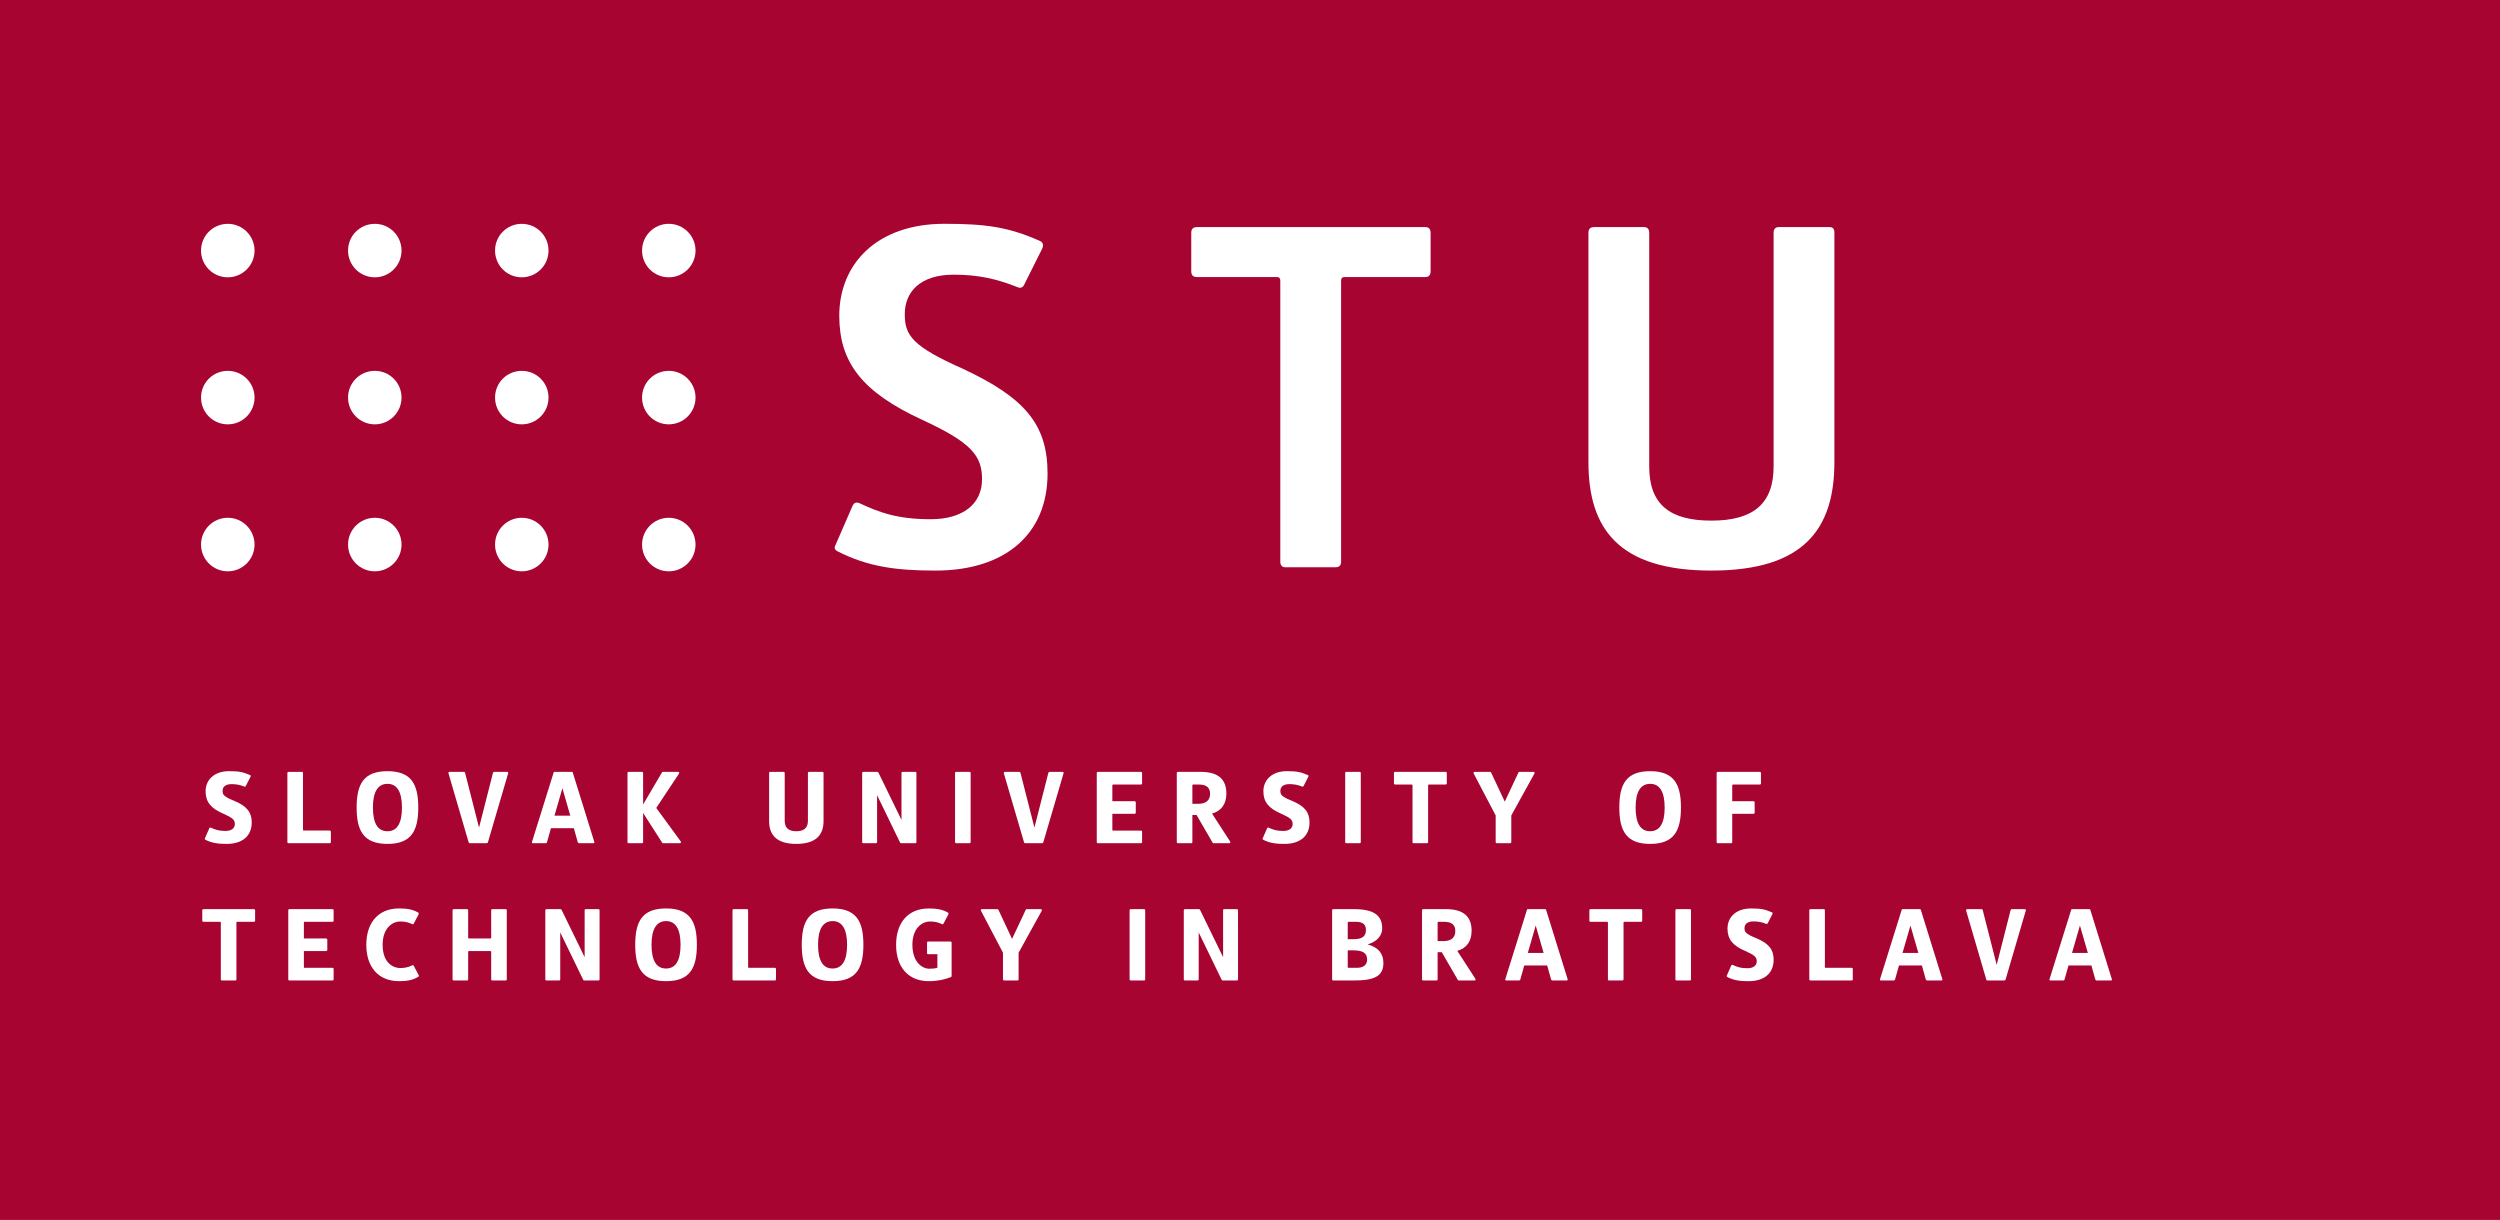 <?xml version="1.0" encoding="UTF-8" standalone="no"?><!DOCTYPE svg PUBLIC "-//W3C//DTD SVG 1.1//EN" "http://www.w3.org/Graphics/SVG/1.1/DTD/svg11.dtd"><svg width="100%" height="100%" viewBox="0 0 291 142" version="1.1" xmlns="http://www.w3.org/2000/svg" xmlns:xlink="http://www.w3.org/1999/xlink" xml:space="preserve" xmlns:serif="http://www.serif.com/" style="fill-rule:evenodd;clip-rule:evenodd;stroke-linejoin:round;stroke-miterlimit:1.414;"><g id="Layer-1" serif:id="Layer 1"><rect x="0" y="-0.096" width="291.193" height="142.461" style="fill:#a70432;"/><path d="M26.515,49.394c1.718,0 3.114,-1.394 3.114,-3.117c0,-1.724 -1.396,-3.11 -3.114,-3.11c-1.723,0 -3.115,1.384 -3.115,3.11c0,1.723 1.392,3.117 3.115,3.117" style="fill:#fff;fill-rule:nonzero;"/><path d="M26.515,66.501c1.718,0 3.114,-1.394 3.114,-3.111c0,-1.72 -1.396,-3.12 -3.114,-3.12c-1.723,0 -3.115,1.4 -3.115,3.12c0,1.717 1.392,3.111 3.115,3.111" style="fill:#fff;fill-rule:nonzero;"/><path d="M43.628,49.394c1.72,0 3.11,-1.394 3.11,-3.117c0,-1.724 -1.39,-3.11 -3.11,-3.11c-1.723,0 -3.116,1.384 -3.116,3.11c0,1.723 1.393,3.117 3.116,3.117" style="fill:#fff;fill-rule:nonzero;"/><path d="M43.628,66.501c1.72,0 3.11,-1.394 3.11,-3.111c0,-1.72 -1.39,-3.12 -3.11,-3.12c-1.723,0 -3.116,1.4 -3.116,3.12c0,1.717 1.393,3.111 3.116,3.111" style="fill:#fff;fill-rule:nonzero;"/><path d="M60.731,49.394c1.729,0 3.118,-1.394 3.118,-3.117c0,-1.724 -1.389,-3.11 -3.118,-3.11c-1.723,0 -3.108,1.384 -3.108,3.11c0,1.723 1.387,3.117 3.11,3.117" style="fill:#fff;fill-rule:nonzero;"/><path d="M26.515,32.279c1.718,0 3.114,-1.394 3.114,-3.113c0,-1.724 -1.396,-3.112 -3.114,-3.112c-1.723,0 -3.115,1.388 -3.115,3.112c0,1.719 1.392,3.113 3.115,3.113" style="fill:#fff;fill-rule:nonzero;"/><path d="M43.628,32.279c1.72,0 3.11,-1.394 3.11,-3.113c0,-1.724 -1.39,-3.112 -3.11,-3.112c-1.723,0 -3.116,1.388 -3.116,3.112c0,1.719 1.393,3.113 3.116,3.113" style="fill:#fff;fill-rule:nonzero;"/><path d="M60.731,32.279c1.729,0 3.118,-1.394 3.118,-3.113c0,-1.724 -1.389,-3.112 -3.118,-3.112c-1.723,0 -3.108,1.388 -3.108,3.112c0,1.719 1.387,3.113 3.11,3.113" style="fill:#fff;fill-rule:nonzero;"/><path d="M60.731,66.501c1.729,0 3.118,-1.394 3.118,-3.111c0,-1.72 -1.389,-3.12 -3.118,-3.12c-1.723,0 -3.108,1.4 -3.108,3.12c0,1.717 1.387,3.111 3.11,3.111" style="fill:#fff;fill-rule:nonzero;"/><path d="M77.846,49.394c1.718,0 3.114,-1.394 3.114,-3.117c0,-1.724 -1.396,-3.11 -3.114,-3.11c-1.723,0 -3.11,1.384 -3.11,3.11c0,1.723 1.387,3.117 3.11,3.117" style="fill:#fff;fill-rule:nonzero;"/><path d="M77.846,66.501c1.718,0 3.114,-1.394 3.114,-3.111c0,-1.72 -1.396,-3.12 -3.114,-3.12c-1.723,0 -3.11,1.4 -3.11,3.12c0,1.717 1.387,3.111 3.11,3.111" style="fill:#fff;fill-rule:nonzero;"/><path d="M77.846,32.279c1.718,0 3.114,-1.394 3.114,-3.117c0,-1.714 -1.396,-3.11 -3.114,-3.11c-1.723,0 -3.11,1.396 -3.11,3.11c0,1.723 1.387,3.117 3.11,3.117" style="fill:#fff;fill-rule:nonzero;"/><path d="M97.198,63.565l2.029,-4.662c0.165,-0.384 0.439,-0.494 0.823,-0.329c2.249,1.042 4.333,1.865 8.28,1.865c3.73,0 5.981,-1.755 5.981,-4.662c0,-2.743 -1.262,-4.277 -6.966,-6.91c-7.021,-3.238 -9.654,-6.693 -9.654,-12.121c0,-5.981 4.333,-10.696 12.232,-10.696c4.881,0 7.459,0.384 11.079,1.975c0.384,0.164 0.492,0.438 0.329,0.877l-2.084,4.169c-0.166,0.384 -0.439,0.546 -0.877,0.327c-2.359,-0.933 -4.5,-1.426 -7.35,-1.426c-3.949,0 -5.705,2.029 -5.705,4.607c0,2.468 0.878,3.732 6.802,6.365c7.13,3.346 9.818,6.415 9.818,12.174c0,7.021 -4.884,11.297 -13.054,11.297c-4.553,0 -7.844,-0.436 -11.409,-2.249c-0.274,-0.162 -0.384,-0.327 -0.274,-0.601" style="fill:#fff;fill-rule:nonzero;"/><path d="M149.63,66.033c-0.384,0 -0.603,-0.219 -0.603,-0.658l0,-32.688c0,-0.276 -0.112,-0.439 -0.384,-0.439l-9.323,0c-0.439,0 -0.658,-0.219 -0.658,-0.658l0,-4.498c0,-0.439 0.219,-0.658 0.658,-0.658l26.6,0c0.382,0 0.602,0.219 0.602,0.658l0,4.498c0,0.439 -0.22,0.658 -0.602,0.658l-9.434,0c-0.276,0 -0.382,0.163 -0.382,0.439l0,32.688c0,0.439 -0.221,0.658 -0.662,0.658l-5.812,0Z" style="fill:#fff;fill-rule:nonzero;"/><path d="M213.522,53.802c0,7.734 -3.513,12.613 -14.316,12.613c-10.804,0 -14.312,-4.879 -14.312,-12.613l0,-26.71c0,-0.439 0.215,-0.658 0.656,-0.658l5.812,0c0.384,0 0.606,0.219 0.606,0.658l0,27.202c0,4.444 2.411,6.307 7.238,6.307c4.825,0 7.242,-1.919 7.242,-6.307l0,-27.202c0,-0.439 0.217,-0.658 0.599,-0.658l5.924,0c0.386,0 0.551,0.219 0.551,0.658l0,26.71Z" style="fill:#fff;fill-rule:nonzero;"/><path d="M23.839,97.609l0.518,-1.185c0.035,-0.081 0.104,-0.116 0.195,-0.081c0.484,0.219 0.886,0.38 1.68,0.38c0.689,0 1.103,-0.299 1.103,-0.805c0,-0.471 -0.229,-0.713 -1.344,-1.208c-1.439,-0.61 -2.06,-1.368 -2.06,-2.599c0,-1.344 1.011,-2.346 2.726,-2.346c1.115,0 1.599,0.081 2.438,0.449c0.103,0.034 0.103,0.116 0.069,0.195l-0.541,1.058c-0.034,0.082 -0.103,0.128 -0.207,0.082c-0.449,-0.185 -0.908,-0.277 -1.448,-0.277c-0.736,0 -1.059,0.323 -1.059,0.793c0,0.461 0.173,0.678 1.404,1.174c1.436,0.609 1.989,1.322 1.989,2.494c0,1.611 -1.138,2.497 -2.909,2.497c-0.955,0 -1.703,-0.081 -2.485,-0.483c-0.069,-0.047 -0.091,-0.094 -0.069,-0.138" style="fill:#fff;fill-rule:nonzero;"/><path d="M35.268,96.587c0,0.055 0.025,0.089 0.082,0.089l3.024,0.002c0.092,0 0.139,0.047 0.139,0.15l0,1.173c0,0.105 -0.047,0.15 -0.139,0.15l-4.774,0c-0.103,0 -0.148,-0.045 -0.148,-0.15l0,-8.004c0,-0.102 0.045,-0.149 0.148,-0.149l1.542,0c0.082,0 0.126,0.047 0.126,0.149l0,6.59Z" style="fill:#fff;fill-rule:nonzero;"/><path d="M45.111,91.238c-1.103,0 -1.703,0.896 -1.703,2.748c0,1.886 0.588,2.771 1.691,2.771c1.093,0 1.69,-0.885 1.69,-2.758c0,-1.875 -0.61,-2.761 -1.678,-2.761m-0.012,6.992c-2.759,0 -3.588,-1.507 -3.588,-4.231c0,-2.749 0.829,-4.234 3.588,-4.234c2.76,0 3.587,1.495 3.587,4.221c0,2.749 -0.827,4.244 -3.587,4.244" style="fill:#fff;fill-rule:nonzero;"/><path d="M54.667,98.151c-0.057,-0.002 -0.092,-0.035 -0.116,-0.104l-2.344,-8.018c-0.037,-0.101 0.022,-0.181 0.113,-0.181l1.678,0c0.094,0 0.104,0.035 0.139,0.114l1.623,6.371l1.621,-6.371c0.022,-0.079 0.069,-0.114 0.148,-0.114l1.497,0c0.102,0 0.149,0.057 0.126,0.161l-2.358,8.038c-0.023,0.069 -0.069,0.102 -0.138,0.102l-1.989,0.002Z" style="fill:#fff;fill-rule:nonzero;"/><path d="M66.382,94.941l-0.92,-3.185l-0.92,3.185l1.84,0Zm-2.253,1.461l-0.461,1.645c-0.034,0.069 -0.079,0.104 -0.15,0.104l-1.495,0c-0.079,0 -0.136,-0.071 -0.102,-0.15l2.529,-8.096c0,-0.034 0.035,-0.059 0.092,-0.059l2.035,0c0.035,0 0.069,0.025 0.094,0.082l2.507,8.073c0.034,0.079 -0.025,0.15 -0.104,0.15l-1.668,0c-0.069,0 -0.116,-0.035 -0.15,-0.104l-0.459,-1.645l-2.668,0Z" style="fill:#fff;fill-rule:nonzero;"/><path d="M76.387,94.043l2.852,3.899c0.059,0.091 0,0.207 -0.091,0.207l-1.966,0.002c-0.047,0 -0.082,-0.022 -0.104,-0.059l-2.22,-3.46l0,3.369c0,0.105 -0.045,0.15 -0.126,0.15l-1.542,0c-0.104,0 -0.149,-0.045 -0.149,-0.15l0,-8.004c0,-0.102 0.045,-0.149 0.149,-0.149l1.542,0c0.081,0 0.126,0.047 0.126,0.149l0,3.646l2.198,-3.738c0.022,-0.034 0.057,-0.057 0.101,-0.057l1.772,0c0.126,0 0.162,0.114 0.103,0.208l-2.645,3.989l0,-0.002Z" style="fill:#fff;fill-rule:nonzero;"/><path d="M95.861,95.585c0,1.621 -0.908,2.645 -3.175,2.645c-2.253,0 -3.161,-1.024 -3.161,-2.645l0,-5.588c0,-0.104 0.044,-0.151 0.148,-0.151l1.542,0c0.079,0 0.126,0.047 0.126,0.151l0,5.541c0,0.817 0.449,1.219 1.345,1.219c0.91,0 1.357,-0.402 1.357,-1.219l0,-5.541c0,-0.104 0.046,-0.151 0.138,-0.151l1.552,0c0.081,0 0.128,0.047 0.128,0.151l0,5.588Z" style="fill:#fff;fill-rule:nonzero;"/><path d="M104.933,95.437l0,-5.44c0,-0.104 0.035,-0.149 0.116,-0.149l1.483,0c0.092,0 0.138,0.045 0.138,0.149l0,8.004c0,0.103 -0.046,0.15 -0.138,0.15l-1.611,0c-0.103,0 -0.126,-0.012 -0.16,-0.092l-2.668,-5.499l0,5.441c0,0.103 -0.046,0.15 -0.138,0.15l-1.45,0c-0.102,0 -0.148,-0.047 -0.148,-0.15l0,-8.004c0,-0.104 0.046,-0.149 0.148,-0.149l1.588,0c0.104,0 0.126,0.01 0.161,0.092l2.679,5.497Z" style="fill:#fff;fill-rule:nonzero;"/><path d="M112.856,89.846c0.081,0 0.126,0.047 0.126,0.151l0,8.004c0,0.103 -0.045,0.148 -0.126,0.148l-1.542,0c-0.103,0 -0.148,-0.045 -0.148,-0.148l0,-8.004c0,-0.104 0.045,-0.151 0.148,-0.151l1.542,0Z" style="fill:#fff;fill-rule:nonzero;"/><path d="M119.314,98.151c-0.057,-0.002 -0.091,-0.035 -0.116,-0.104l-2.346,-8.018c-0.034,-0.101 0.024,-0.181 0.116,-0.181l1.678,0c0.093,0 0.103,0.035 0.138,0.114l1.623,6.371l1.621,-6.371c0.023,-0.079 0.069,-0.114 0.149,-0.114l1.497,0c0.101,0 0.148,0.057 0.126,0.161l-2.359,8.038c-0.022,0.069 -0.069,0.102 -0.138,0.102l-1.989,0.002Z" style="fill:#fff;fill-rule:nonzero;"/><path d="M129.478,93.263l2.565,0c0.102,0 0.161,0.045 0.161,0.138l0,1.197c0,0.079 -0.059,0.126 -0.161,0.126l-2.565,0l0,1.863c0,0.057 0.024,0.091 0.081,0.091l3.23,0c0.106,0 0.15,0.047 0.15,0.138l0,1.185c0,0.103 -0.044,0.15 -0.15,0.15l-4.979,0c-0.104,0 -0.148,-0.047 -0.148,-0.15l0,-8.004c0,-0.104 0.044,-0.151 0.148,-0.151l4.979,0c0.106,0 0.15,0.047 0.15,0.151l0,1.174c0,0.103 -0.044,0.148 -0.15,0.148l-3.23,0c-0.057,0 -0.081,0.035 -0.081,0.091l0,1.853Z" style="fill:#fff;fill-rule:nonzero;"/><path d="M138.792,93.562l0.703,0c0.839,0 1.357,-0.368 1.357,-1.162c0,-0.746 -0.439,-1.081 -1.312,-1.081l-0.657,0c-0.057,0 -0.091,0.035 -0.091,0.091l0,2.152Zm0,1.3l0,3.139c0,0.103 -0.045,0.15 -0.126,0.15l-1.542,0c-0.103,0 -0.148,-0.047 -0.148,-0.15l0,-8.004c0,-0.104 0.045,-0.151 0.148,-0.151l2.657,0c2.083,0 2.968,0.923 2.968,2.519c0,1.197 -0.564,2.026 -1.668,2.336l2.093,3.231c0.081,0.125 0.012,0.219 -0.092,0.219l-1.83,0c-0.057,0 -0.089,-0.022 -0.102,-0.059l-1.875,-3.23l-0.483,0Z" style="fill:#fff;fill-rule:nonzero;"/><path d="M146.967,97.609l0.518,-1.185c0.034,-0.081 0.103,-0.116 0.195,-0.081c0.483,0.219 0.885,0.38 1.68,0.38c0.688,0 1.103,-0.299 1.103,-0.805c0,-0.471 -0.23,-0.713 -1.345,-1.208c-1.438,-0.61 -2.06,-1.368 -2.06,-2.599c0,-1.344 1.012,-2.346 2.726,-2.346c1.116,0 1.599,0.081 2.438,0.449c0.104,0.034 0.104,0.116 0.069,0.195l-0.54,1.058c-0.035,0.082 -0.104,0.128 -0.208,0.082c-0.448,-0.185 -0.908,-0.277 -1.448,-0.277c-0.735,0 -1.058,0.323 -1.058,0.793c0,0.461 0.172,0.678 1.403,1.174c1.437,0.609 1.989,1.322 1.989,2.494c0,1.611 -1.137,2.497 -2.909,2.497c-0.955,0 -1.702,-0.081 -2.484,-0.483c-0.069,-0.047 -0.092,-0.094 -0.069,-0.138" style="fill:#fff;fill-rule:nonzero;"/><path d="M158.27,89.846c0.081,0 0.126,0.047 0.126,0.151l0,8.004c0,0.103 -0.045,0.148 -0.126,0.148l-1.542,0c-0.104,0 -0.148,-0.045 -0.148,-0.148l0,-8.004c0,-0.104 0.044,-0.151 0.148,-0.151l1.542,0Z" style="fill:#fff;fill-rule:nonzero;"/><path d="M164.543,98.151c-0.081,-0.002 -0.126,-0.047 -0.126,-0.152l0,-6.586c0,-0.059 -0.035,-0.096 -0.092,-0.096l-1.921,0c-0.104,0 -0.149,-0.045 -0.149,-0.146l0,-1.174c0,-0.102 0.045,-0.149 0.149,-0.149l5.865,0c0.091,0 0.138,0.047 0.138,0.149l0,1.174c0,0.101 -0.047,0.146 -0.138,0.146l-1.955,0c-0.057,0 -0.081,0.035 -0.081,0.096l0,6.586c0,0.107 -0.045,0.152 -0.148,0.152l-1.542,-0.002l0,0.002Z" style="fill:#fff;fill-rule:nonzero;"/><path d="M175.915,94.919l0,3.071c0,0.104 -0.047,0.161 -0.138,0.161l-1.542,0c-0.091,0 -0.138,-0.057 -0.138,-0.161l0,-3.071l-2.552,-4.866c-0.059,-0.101 -0.024,-0.207 0.114,-0.207l1.796,0c0.057,0 0.089,0.025 0.114,0.082l1.586,3.382l1.589,-3.382c0.01,-0.057 0.045,-0.082 0.101,-0.082l1.646,0c0.126,0 0.16,0.106 0.116,0.197l-2.692,4.876Z" style="fill:#fff;fill-rule:nonzero;"/><path d="M192.088,91.238c-1.104,0 -1.703,0.896 -1.703,2.748c0,1.886 0.587,2.771 1.69,2.771c1.093,0 1.691,-0.885 1.691,-2.758c0,-1.875 -0.61,-2.761 -1.678,-2.761m-0.013,6.992c-2.76,0 -3.587,-1.507 -3.587,-4.231c0,-2.749 0.827,-4.234 3.587,-4.234c2.761,0 3.588,1.495 3.588,4.221c0,2.749 -0.827,4.244 -3.588,4.244" style="fill:#fff;fill-rule:nonzero;"/><path d="M201.631,93.263l2.45,0c0.104,0 0.161,0.045 0.161,0.138l0,1.197c0,0.079 -0.057,0.126 -0.161,0.126l-2.45,0l0,3.277c0,0.103 -0.044,0.15 -0.126,0.15l-1.541,0c-0.104,0 -0.149,-0.047 -0.149,-0.15l0,-8.004c0,-0.104 0.045,-0.151 0.149,-0.151l4.865,0c0.104,0 0.148,0.047 0.148,0.151l0,1.174c0,0.103 -0.044,0.148 -0.148,0.148l-3.106,0c-0.057,0 -0.092,0.035 -0.092,0.091l0,1.853Z" style="fill:#fff;fill-rule:nonzero;"/><path d="M25.83,114.128c-0.081,0 -0.126,-0.044 -0.126,-0.15l0,-6.588c0,-0.059 -0.034,-0.093 -0.091,-0.093l-1.922,0c-0.104,0 -0.148,-0.045 -0.148,-0.149l0,-1.174c0,-0.101 0.044,-0.148 0.148,-0.148l5.865,0c0.091,0 0.138,0.047 0.138,0.148l0,1.174c0,0.104 -0.047,0.149 -0.138,0.149l-1.954,0c-0.057,0 -0.082,0.034 -0.082,0.093l0,6.588c0,0.106 -0.044,0.15 -0.148,0.15l-1.542,0Z" style="fill:#fff;fill-rule:nonzero;"/><path d="M35.372,109.241l2.566,0c0.101,0 0.16,0.044 0.16,0.138l0,1.196c0,0.08 -0.059,0.126 -0.16,0.126l-2.566,0l0,1.863c0,0.057 0.024,0.092 0.081,0.092l3.23,0c0.106,0 0.151,0.046 0.151,0.138l0,1.184c0,0.104 -0.045,0.15 -0.151,0.15l-4.979,0c-0.104,0 -0.148,-0.046 -0.148,-0.15l0,-8.004c0,-0.104 0.044,-0.15 0.148,-0.15l4.979,0c0.106,0 0.151,0.046 0.151,0.15l0,1.174c0,0.104 -0.045,0.149 -0.151,0.149l-3.23,0c-0.057,0 -0.081,0.034 -0.081,0.091l0,1.853Z" style="fill:#fff;fill-rule:nonzero;"/><path d="M46.445,114.208c-2.38,0 -3.807,-1.621 -3.807,-4.232c0,-2.61 1.427,-4.233 3.807,-4.233c0.967,0 1.587,0.115 2.221,0.471c0.057,0.036 0.079,0.081 0.079,0.116c0,0.034 -0.012,0.081 -0.034,0.128l-0.541,1.034c-0.032,0.056 -0.069,0.091 -0.103,0.091c-0.035,0 -0.069,-0.01 -0.102,-0.022c-0.461,-0.218 -0.863,-0.299 -1.369,-0.299c-0.955,0 -2.058,0.794 -2.058,2.714c0,1.932 1.046,2.702 2.07,2.702c0.378,0 0.827,-0.045 1.367,-0.311c0.079,-0.034 0.15,-0.022 0.185,0.047l0.563,1.07c0.057,0.09 0.034,0.173 -0.057,0.23c-0.691,0.39 -1.3,0.494 -2.221,0.494" style="fill:#fff;fill-rule:nonzero;"/><path d="M54.586,110.701c-0.057,0 -0.092,0.035 -0.092,0.092l0,3.185c0,0.106 -0.047,0.15 -0.126,0.15l-1.542,0c-0.103,0 -0.148,-0.044 -0.148,-0.15l0,-8.004c0,-0.101 0.045,-0.148 0.148,-0.148l1.542,0c0.079,0 0.126,0.047 0.126,0.148l0,3.175c0,0.057 0.035,0.092 0.092,0.092l2.496,0c0.057,0 0.092,-0.035 0.092,-0.092l0,-3.175c0,-0.101 0.044,-0.148 0.138,-0.148l1.54,0c0.093,0 0.138,0.047 0.138,0.148l0,8.004c0,0.106 -0.045,0.15 -0.138,0.15l-1.54,0c-0.094,0 -0.138,-0.044 -0.138,-0.15l0,-3.185c0,-0.057 -0.035,-0.092 -0.092,-0.092l-2.496,0Z" style="fill:#fff;fill-rule:nonzero;"/><path d="M68.052,111.414l0,-5.44c0,-0.104 0.035,-0.148 0.116,-0.148l1.483,0c0.091,0 0.138,0.044 0.138,0.148l0,8.004c0,0.104 -0.047,0.15 -0.138,0.15l-1.611,0c-0.104,0 -0.126,-0.012 -0.161,-0.091l-2.667,-5.499l0,5.44c0,0.104 -0.047,0.15 -0.138,0.15l-1.45,0c-0.102,0 -0.149,-0.046 -0.149,-0.15l0,-8.004c0,-0.104 0.047,-0.148 0.149,-0.148l1.588,0c0.104,0 0.126,0.01 0.161,0.091l2.679,5.497Z" style="fill:#fff;fill-rule:nonzero;"/><path d="M77.539,107.215c-1.103,0 -1.702,0.896 -1.702,2.749c0,1.885 0.587,2.771 1.69,2.771c1.093,0 1.69,-0.886 1.69,-2.759c0,-1.875 -0.609,-2.761 -1.678,-2.761m-0.012,6.993c-2.761,0 -3.588,-1.508 -3.588,-4.232c0,-2.748 0.827,-4.233 3.588,-4.233c2.761,0 3.588,1.495 3.588,4.221c0,2.748 -0.827,4.244 -3.588,4.244" style="fill:#fff;fill-rule:nonzero;"/><path d="M87.081,112.564c0,0.057 0.024,0.092 0.081,0.092l3.025,0c0.091,0 0.138,0.046 0.138,0.15l0,1.172c0,0.106 -0.047,0.15 -0.138,0.15l-4.774,0c-0.104,0 -0.148,-0.044 -0.148,-0.15l0,-8.004c0,-0.101 0.044,-0.148 0.148,-0.148l1.542,0c0.081,0 0.126,0.047 0.126,0.148l0,6.59Z" style="fill:#fff;fill-rule:nonzero;"/><path d="M96.923,107.215c-1.103,0 -1.702,0.896 -1.702,2.749c0,1.885 0.587,2.771 1.69,2.771c1.093,0 1.69,-0.886 1.69,-2.759c0,-1.875 -0.609,-2.761 -1.678,-2.761m-0.012,6.993c-2.759,0 -3.587,-1.508 -3.587,-4.232c0,-2.748 0.828,-4.233 3.587,-4.233c2.761,0 3.588,1.495 3.588,4.221c0,2.748 -0.827,4.244 -3.588,4.244" style="fill:#fff;fill-rule:nonzero;"/><path d="M109.112,111.069l-1.068,0c-0.094,0 -0.138,-0.045 -0.138,-0.138l0,-1.197c0,-0.091 0.044,-0.138 0.138,-0.138l2.586,0c0.091,0 0.138,0.047 0.138,0.138l0,3.842c0,0.091 -0.035,0.15 -0.092,0.16c-0.725,0.289 -1.552,0.472 -2.565,0.472c-2.381,0 -3.805,-1.621 -3.805,-4.232c0,-2.61 1.424,-4.231 3.805,-4.231c0.92,0 1.576,0.115 2.22,0.471c0.057,0.034 0.081,0.081 0.081,0.114c0,0.036 -0.012,0.083 -0.034,0.128l-0.543,1.034c-0.032,0.059 -0.067,0.093 -0.101,0.093c-0.035,0 -0.071,-0.012 -0.104,-0.024c-0.461,-0.218 -0.863,-0.299 -1.369,-0.299c-0.955,0 -2.058,0.794 -2.058,2.714c0,1.932 1.069,2.783 1.979,2.783c0.402,0 0.619,-0.022 0.93,-0.116l0,-1.574Z" style="fill:#fff;fill-rule:nonzero;"/><path d="M118.565,110.896l0,3.072c0,0.104 -0.047,0.16 -0.139,0.16l-1.541,0c-0.092,0 -0.139,-0.056 -0.139,-0.16l0,-3.072l-2.551,-4.865c-0.059,-0.102 -0.024,-0.207 0.114,-0.207l1.796,0c0.056,0 0.089,0.024 0.113,0.081l1.587,3.382l1.588,-3.382c0.011,-0.057 0.045,-0.081 0.102,-0.081l1.646,0c0.125,0 0.16,0.105 0.115,0.197l-2.691,4.875Z" style="fill:#fff;fill-rule:nonzero;"/><path d="M133.175,105.824c0.081,0 0.126,0.046 0.126,0.15l0,8.004c0,0.104 -0.045,0.148 -0.126,0.148l-1.542,0c-0.104,0 -0.148,-0.044 -0.148,-0.148l0,-8.004c0,-0.104 0.044,-0.15 0.148,-0.15l1.542,0Z" style="fill:#fff;fill-rule:nonzero;"/><path d="M142.369,111.414l-0.002,-5.44c0.002,-0.104 0.035,-0.148 0.118,-0.148l1.483,0c0.09,0 0.136,0.044 0.136,0.148l0.002,8.004c-0.002,0.104 -0.048,0.15 -0.14,0.15l-1.611,0c-0.101,0 -0.124,-0.012 -0.158,-0.091l-2.668,-5.499l0,5.44c0,0.104 -0.046,0.15 -0.138,0.15l-1.452,0c-0.1,0 -0.147,-0.046 -0.147,-0.15l0,-8.004c0,-0.104 0.047,-0.148 0.149,-0.148l1.588,0c0.104,0 0.126,0.01 0.161,0.091l2.679,5.497Z" style="fill:#fff;fill-rule:nonzero;"/><path d="M156.876,110.62l0,1.944c0,0.057 0.024,0.092 0.081,0.092l0.977,0c0.634,0 1.197,-0.242 1.197,-0.955c0,-0.77 -0.506,-1.081 -1.621,-1.081l-0.634,0Zm0.092,-3.323c-0.057,0 -0.092,0.034 -0.092,0.091l0,1.932l0.679,0c0.954,0 1.438,-0.287 1.438,-1.069c0,-0.735 -0.449,-0.954 -1.231,-0.954l-0.794,0Zm0.599,-1.473c2.287,0 3.323,0.668 3.323,2.243c0,0.735 -0.483,1.495 -1.69,1.862c1.298,0.358 1.828,1.116 1.828,2.174c0,1.473 -0.977,2.025 -3.382,2.025l-2.438,0c-0.103,0 -0.148,-0.046 -0.148,-0.15l0,-8.004c0,-0.104 0.045,-0.15 0.148,-0.15l2.359,0Z" style="fill:#fff;fill-rule:nonzero;"/><path d="M167.338,109.539l0.703,0c0.839,0 1.357,-0.367 1.357,-1.162c0,-0.745 -0.439,-1.08 -1.312,-1.08l-0.656,0c-0.057,0 -0.092,0.034 -0.092,0.091l0,2.151Zm0,1.3l0,3.139c0,0.104 -0.045,0.15 -0.126,0.15l-1.542,0c-0.103,0 -0.148,-0.046 -0.148,-0.15l0,-8.004c0,-0.104 0.045,-0.15 0.148,-0.15l2.657,0c2.083,0 2.968,0.922 2.968,2.519c0,1.196 -0.564,2.025 -1.667,2.336l2.092,3.23c0.081,0.126 0.012,0.219 -0.091,0.219l-1.831,0c-0.057,0 -0.089,-0.022 -0.101,-0.059l-1.875,-3.23l-0.484,0Z" style="fill:#fff;fill-rule:nonzero;"/><path d="M179.677,110.919l-0.92,-3.186l-0.92,3.186l1.84,0Zm-2.253,1.46l-0.461,1.646c-0.034,0.069 -0.079,0.103 -0.15,0.103l-1.495,0c-0.079,0 -0.136,-0.071 -0.102,-0.15l2.529,-8.095c0,-0.035 0.035,-0.059 0.092,-0.059l2.035,0c0.035,0 0.069,0.024 0.094,0.081l2.507,8.073c0.034,0.079 -0.025,0.15 -0.104,0.15l-1.668,0c-0.069,0 -0.116,-0.034 -0.15,-0.103l-0.459,-1.646l-2.668,0Z" style="fill:#fff;fill-rule:nonzero;"/><path d="M187.289,114.128c-0.081,0 -0.126,-0.044 -0.126,-0.15l0,-6.588c0,-0.059 -0.034,-0.093 -0.091,-0.093l-1.922,0c-0.104,0 -0.148,-0.045 -0.148,-0.149l0,-1.174c0,-0.101 0.044,-0.148 0.148,-0.148l5.865,0c0.091,0 0.138,0.047 0.138,0.148l0,1.174c0,0.104 -0.047,0.149 -0.138,0.149l-1.954,0c-0.057,0 -0.082,0.034 -0.082,0.093l0,6.588c0,0.106 -0.044,0.15 -0.148,0.15l-1.542,0Z" style="fill:#fff;fill-rule:nonzero;"/><path d="M196.707,105.824c0.081,0 0.126,0.046 0.126,0.15l0,8.004c0,0.104 -0.045,0.148 -0.126,0.148l-1.542,0c-0.103,0 -0.148,-0.044 -0.148,-0.148l0,-8.004c0,-0.104 0.045,-0.15 0.148,-0.15l1.542,0Z" style="fill:#fff;fill-rule:nonzero;"/><path d="M200.989,113.588l0.518,-1.184c0.035,-0.082 0.104,-0.116 0.195,-0.082c0.484,0.22 0.886,0.38 1.681,0.38c0.688,0 1.103,-0.298 1.103,-0.804c0,-0.471 -0.23,-0.713 -1.345,-1.209c-1.439,-0.609 -2.06,-1.367 -2.06,-2.598c0,-1.345 1.012,-2.346 2.726,-2.346c1.115,0 1.599,0.081 2.438,0.448c0.103,0.035 0.103,0.116 0.069,0.196l-0.54,1.058c-0.035,0.081 -0.104,0.128 -0.208,0.081c-0.447,-0.185 -0.908,-0.276 -1.448,-0.276c-0.735,0 -1.058,0.323 -1.058,0.792c0,0.461 0.172,0.679 1.403,1.174c1.436,0.61 1.989,1.323 1.989,2.495c0,1.611 -1.138,2.497 -2.909,2.497c-0.955,0 -1.702,-0.082 -2.484,-0.484c-0.07,-0.047 -0.092,-0.093 -0.07,-0.138" style="fill:#fff;fill-rule:nonzero;"/><path d="M212.418,112.564c0,0.057 0.025,0.092 0.082,0.092l3.025,0c0.091,0 0.138,0.046 0.138,0.15l0,1.172c0,0.106 -0.047,0.15 -0.138,0.15l-4.774,0c-0.104,0 -0.149,-0.044 -0.149,-0.15l0,-8.004c0,-0.101 0.045,-0.148 0.149,-0.148l1.542,0c0.081,0 0.125,0.047 0.125,0.148l0,6.59Z" style="fill:#fff;fill-rule:nonzero;"/><path d="M223.295,110.919l-0.92,-3.186l-0.921,3.186l1.841,0Zm-2.253,1.46l-0.461,1.646c-0.035,0.069 -0.079,0.103 -0.15,0.103l-1.496,0c-0.079,0 -0.136,-0.071 -0.101,-0.15l2.529,-8.095c0,-0.035 0.035,-0.059 0.091,-0.059l2.036,0c0.035,0 0.069,0.024 0.093,0.081l2.507,8.073c0.035,0.079 -0.024,0.15 -0.103,0.15l-1.668,0c-0.069,0 -0.116,-0.034 -0.151,-0.103l-0.459,-1.646l-2.667,0Z" style="fill:#fff;fill-rule:nonzero;"/><path d="M231.321,114.128c-0.057,0 -0.091,-0.034 -0.116,-0.103l-2.344,-8.016c-0.036,-0.104 0.023,-0.183 0.114,-0.183l1.678,0c0.093,0 0.104,0.034 0.138,0.114l1.623,6.37l1.621,-6.37c0.023,-0.08 0.069,-0.114 0.149,-0.114l1.497,0c0.101,0 0.148,0.057 0.126,0.16l-2.359,8.039c-0.022,0.069 -0.069,0.103 -0.138,0.103l-1.989,0Z" style="fill:#fff;fill-rule:nonzero;"/><path d="M243.025,110.919l-0.921,-3.186l-0.92,3.186l1.841,0Zm-2.253,1.46l-0.461,1.646c-0.035,0.069 -0.08,0.103 -0.151,0.103l-1.495,0c-0.079,0 -0.136,-0.071 -0.102,-0.15l2.53,-8.095c0,-0.035 0.034,-0.059 0.091,-0.059l2.036,0c0.034,0 0.069,0.024 0.093,0.081l2.507,8.073c0.034,0.079 -0.024,0.15 -0.104,0.15l-1.668,0c-0.069,0 -0.115,-0.034 -0.15,-0.103l-0.459,-1.646l-2.667,0Z" style="fill:#fff;fill-rule:nonzero;"/></g></svg>
